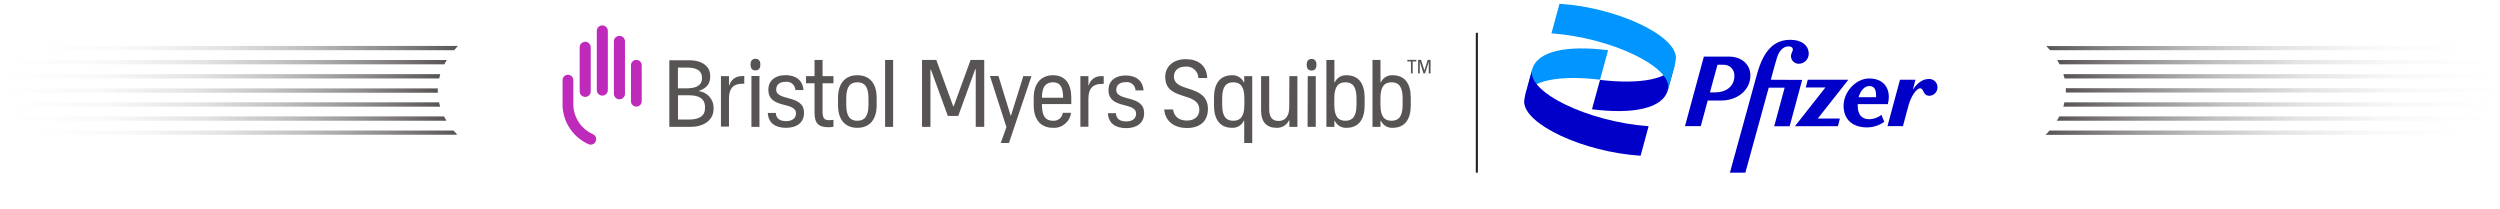<?xml version="1.0" encoding="UTF-8"?>
<svg width="647px" height="54px" viewBox="0 0 647 54" version="1.1" xmlns="http://www.w3.org/2000/svg" xmlns:xlink="http://www.w3.org/1999/xlink">
    <title>Artboard Copy 2</title>
    <defs>
        <linearGradient x1="0%" y1="50%" x2="100%" y2="50%" id="linearGradient-1">
            <stop stop-color="#595454" offset="0%"></stop>
            <stop stop-color="#595454" stop-opacity="0.66" offset="18%"></stop>
            <stop stop-color="#595454" stop-opacity="0.37" offset="37%"></stop>
            <stop stop-color="#595454" stop-opacity="0.16" offset="56%"></stop>
            <stop stop-color="#595454" stop-opacity="0.04" offset="77%"></stop>
            <stop stop-color="#595454" stop-opacity="0" offset="100%"></stop>
        </linearGradient>
        <linearGradient x1="0%" y1="50%" x2="100%" y2="50%" id="linearGradient-2">
            <stop stop-color="#595454" offset="0%"></stop>
            <stop stop-color="#595454" stop-opacity="0.66" offset="18%"></stop>
            <stop stop-color="#595454" stop-opacity="0.37" offset="37%"></stop>
            <stop stop-color="#595454" stop-opacity="0.16" offset="56%"></stop>
            <stop stop-color="#595454" stop-opacity="0.04" offset="77%"></stop>
            <stop stop-color="#595454" stop-opacity="0" offset="100%"></stop>
        </linearGradient>
        <linearGradient x1="-0.028%" y1="50%" x2="100.019%" y2="50%" id="linearGradient-3">
            <stop stop-color="#595454" offset="0%"></stop>
            <stop stop-color="#595454" stop-opacity="0.66" offset="18%"></stop>
            <stop stop-color="#595454" stop-opacity="0.37" offset="37%"></stop>
            <stop stop-color="#595454" stop-opacity="0.16" offset="56%"></stop>
            <stop stop-color="#595454" stop-opacity="0.04" offset="77%"></stop>
            <stop stop-color="#595454" stop-opacity="0" offset="100%"></stop>
        </linearGradient>
        <linearGradient x1="0%" y1="50%" x2="100.063%" y2="50%" id="linearGradient-4">
            <stop stop-color="#595454" offset="0%"></stop>
            <stop stop-color="#595454" stop-opacity="0.66" offset="18%"></stop>
            <stop stop-color="#595454" stop-opacity="0.37" offset="37%"></stop>
            <stop stop-color="#595454" stop-opacity="0.16" offset="56%"></stop>
            <stop stop-color="#595454" stop-opacity="0.04" offset="77%"></stop>
            <stop stop-color="#595454" stop-opacity="0" offset="100%"></stop>
        </linearGradient>
        <linearGradient x1="0%" y1="50%" x2="100%" y2="50%" id="linearGradient-5">
            <stop stop-color="#595454" offset="0%"></stop>
            <stop stop-color="#595454" stop-opacity="0.66" offset="18%"></stop>
            <stop stop-color="#595454" stop-opacity="0.37" offset="37%"></stop>
            <stop stop-color="#595454" stop-opacity="0.16" offset="56%"></stop>
            <stop stop-color="#595454" stop-opacity="0.04" offset="77%"></stop>
            <stop stop-color="#595454" stop-opacity="0" offset="100%"></stop>
        </linearGradient>
        <linearGradient x1="0%" y1="50%" x2="100%" y2="50%" id="linearGradient-6">
            <stop stop-color="#595454" offset="0%"></stop>
            <stop stop-color="#595454" stop-opacity="0.66" offset="18%"></stop>
            <stop stop-color="#595454" stop-opacity="0.37" offset="37%"></stop>
            <stop stop-color="#595454" stop-opacity="0.16" offset="56%"></stop>
            <stop stop-color="#595454" stop-opacity="0.04" offset="77%"></stop>
            <stop stop-color="#595454" stop-opacity="0" offset="100%"></stop>
        </linearGradient>
        <linearGradient x1="0.009%" y1="50%" x2="100.018%" y2="50%" id="linearGradient-7">
            <stop stop-color="#595454" offset="0%"></stop>
            <stop stop-color="#595454" stop-opacity="0.66" offset="18%"></stop>
            <stop stop-color="#595454" stop-opacity="0.37" offset="37%"></stop>
            <stop stop-color="#595454" stop-opacity="0.16" offset="56%"></stop>
            <stop stop-color="#595454" stop-opacity="0.04" offset="77%"></stop>
            <stop stop-color="#595454" stop-opacity="0" offset="100%"></stop>
        </linearGradient>
        <linearGradient x1="100%" y1="50%" x2="1.64021869e-15%" y2="50%" id="linearGradient-8">
            <stop stop-color="#595454" offset="0%"></stop>
            <stop stop-color="#595454" stop-opacity="0.66" offset="18%"></stop>
            <stop stop-color="#595454" stop-opacity="0.37" offset="37%"></stop>
            <stop stop-color="#595454" stop-opacity="0.16" offset="56%"></stop>
            <stop stop-color="#595454" stop-opacity="0.04" offset="77%"></stop>
            <stop stop-color="#595454" stop-opacity="0" offset="100%"></stop>
        </linearGradient>
        <linearGradient x1="100%" y1="50%" x2="1.11071888e-14%" y2="50%" id="linearGradient-9">
            <stop stop-color="#595454" offset="0%"></stop>
            <stop stop-color="#595454" stop-opacity="0.66" offset="18%"></stop>
            <stop stop-color="#595454" stop-opacity="0.37" offset="37%"></stop>
            <stop stop-color="#595454" stop-opacity="0.16" offset="56%"></stop>
            <stop stop-color="#595454" stop-opacity="0.04" offset="77%"></stop>
            <stop stop-color="#595454" stop-opacity="0" offset="100%"></stop>
        </linearGradient>
        <linearGradient x1="100.037%" y1="50%" x2="-0.028%" y2="50%" id="linearGradient-10">
            <stop stop-color="#595454" offset="0%"></stop>
            <stop stop-color="#595454" stop-opacity="0.66" offset="18%"></stop>
            <stop stop-color="#595454" stop-opacity="0.37" offset="37%"></stop>
            <stop stop-color="#595454" stop-opacity="0.16" offset="56%"></stop>
            <stop stop-color="#595454" stop-opacity="0.04" offset="77%"></stop>
            <stop stop-color="#595454" stop-opacity="0" offset="100%"></stop>
        </linearGradient>
        <linearGradient x1="100%" y1="50%" x2="-0.027%" y2="50%" id="linearGradient-11">
            <stop stop-color="#595454" offset="0%"></stop>
            <stop stop-color="#595454" stop-opacity="0.66" offset="18%"></stop>
            <stop stop-color="#595454" stop-opacity="0.37" offset="37%"></stop>
            <stop stop-color="#595454" stop-opacity="0.16" offset="56%"></stop>
            <stop stop-color="#595454" stop-opacity="0.04" offset="77%"></stop>
            <stop stop-color="#595454" stop-opacity="0" offset="100%"></stop>
        </linearGradient>
        <linearGradient x1="100%" y1="50%" x2="0.009%" y2="50%" id="linearGradient-12">
            <stop stop-color="#595454" offset="0%"></stop>
            <stop stop-color="#595454" stop-opacity="0.66" offset="18%"></stop>
            <stop stop-color="#595454" stop-opacity="0.37" offset="37%"></stop>
            <stop stop-color="#595454" stop-opacity="0.16" offset="56%"></stop>
            <stop stop-color="#595454" stop-opacity="0.04" offset="77%"></stop>
            <stop stop-color="#595454" stop-opacity="0" offset="100%"></stop>
        </linearGradient>
        <linearGradient x1="100%" y1="45.536%" x2="0%" y2="45.536%" id="linearGradient-13">
            <stop stop-color="#595454" offset="0%"></stop>
            <stop stop-color="#595454" stop-opacity="0.66" offset="18%"></stop>
            <stop stop-color="#595454" stop-opacity="0.37" offset="37%"></stop>
            <stop stop-color="#595454" stop-opacity="0.16" offset="56%"></stop>
            <stop stop-color="#595454" stop-opacity="0.04" offset="77%"></stop>
            <stop stop-color="#595454" stop-opacity="0" offset="100%"></stop>
        </linearGradient>
        <linearGradient x1="100.009%" y1="50%" x2="0.009%" y2="50%" id="linearGradient-14">
            <stop stop-color="#595454" offset="0%"></stop>
            <stop stop-color="#595454" stop-opacity="0.66" offset="18%"></stop>
            <stop stop-color="#595454" stop-opacity="0.37" offset="37%"></stop>
            <stop stop-color="#595454" stop-opacity="0.16" offset="56%"></stop>
            <stop stop-color="#595454" stop-opacity="0.04" offset="77%"></stop>
            <stop stop-color="#595454" stop-opacity="0" offset="100%"></stop>
        </linearGradient>
    </defs>
    <g id="Artboard-Copy-2" stroke="none" stroke-width="1" fill="none" fill-rule="evenodd">
        <g id="BMS-Pfizer_Alliance_Logo_Hz_RGB">
            <path d="M163.3,26.2 C163.3,26.968 163.922,27.59 164.69,27.59 C165.458,27.59 166.08,26.968 166.08,26.2 L166.08,16.89 C166.08,16.122 165.458,15.5 164.69,15.5 C163.922,15.5 163.3,16.122 163.3,16.89 L163.3,26.2 Z M158.87,24.38 C158.932,25.126 159.556,25.7 160.305,25.7 C161.054,25.7 161.678,25.126 161.74,24.38 L161.74,10.6 C161.678,9.854 161.054,9.28 160.305,9.28 C159.556,9.28 158.932,9.854 158.87,10.6 L158.87,24.38 Z M154.45,23.32 C154.45,24.11 155.09,24.75 155.88,24.75 C156.67,24.75 157.31,24.11 157.31,23.32 L157.31,8 C157.31,7.21 156.67,6.57 155.88,6.57 C155.09,6.57 154.45,7.21 154.45,8 L154.45,23.32 Z M150.02,23.65 C150.02,24.44 150.66,25.08 151.45,25.08 C152.24,25.08 152.88,24.44 152.88,23.65 L152.88,12.24 C152.88,11.45 152.24,10.81 151.45,10.81 C150.66,10.81 150.02,11.45 150.02,12.24 L150.02,23.65 Z M154.14,36.65 C153.91,37.132 153.424,37.439 152.89,37.44 C152.679,37.439 152.471,37.391 152.28,37.3 C148.046,35.407 145.395,31.124 145.59,26.49 L145.59,20.86 C145.545,20.333 145.801,19.827 146.251,19.55 C146.701,19.273 147.269,19.273 147.719,19.55 C148.169,19.827 148.425,20.333 148.38,20.86 L148.38,26.45 C148.193,30.013 150.232,33.319 153.5,34.75 C153.832,34.912 154.086,35.198 154.206,35.547 C154.326,35.896 154.302,36.279 154.14,36.61" id="Shape" fill="#BE2BBB" fill-rule="nonzero"></path>
            <path d="M340.7,16.77 C340.7,17.77 340.24,18.26 339.44,18.26 C338.64,18.26 338.17,17.78 338.17,16.77 C338.17,15.76 338.63,15.25 339.44,15.25 C340.25,15.25 340.7,15.76 340.7,16.77 M363,27.12 C363,30.23 361.91,31.25 360.13,31.25 C358.35,31.25 357.26,30.25 357.26,27.12 L357.26,25.43 C357.26,22.31 358.35,21.3 360.13,21.3 C361.91,21.3 363,22.3 363,25.43 L363,27.12 Z M360.38,19.47 C359.1,19.411 357.913,20.135 357.38,21.3 L357.27,21.3 L357.27,15.51 L355.2,15.51 L355.2,32.83 L357.27,32.83 L357.27,31.25 L357.38,31.25 C357.913,32.415 359.1,33.139 360.38,33.08 C363.62,33.08 365.11,30.85 365.11,27.24 L365.11,25.31 C365.11,21.69 363.62,19.47 360.38,19.47 M351.06,27.12 C351.06,30.23 349.97,31.25 348.19,31.25 C346.41,31.25 345.32,30.25 345.32,27.12 L345.32,25.43 C345.32,22.31 346.41,21.3 348.19,21.3 C349.97,21.3 351.06,22.3 351.06,25.43 L351.06,27.12 Z M348.44,19.47 C347.162,19.416 345.977,20.139 345.44,21.3 L345.34,21.3 L345.34,15.51 L343.27,15.51 L343.27,32.83 L345.34,32.83 L345.34,31.25 L345.44,31.25 C345.977,32.411 347.162,33.134 348.44,33.08 C351.68,33.08 353.17,30.85 353.17,27.24 L353.17,25.31 C353.17,21.69 351.68,19.47 348.44,19.47 M338.44,19.71 L340.52,19.71 L340.52,32.83 L338.4,32.83 L338.44,19.71 Z M333.69,19.71 L335.77,19.71 L335.77,32.83 L333.69,32.83 L333.69,31.15 L333.59,31.15 C333.005,32.385 331.735,33.147 330.37,33.08 C327.92,33.08 326.37,31.69 326.37,28.6 L326.37,19.71 L328.47,19.71 L328.47,28.3 C328.47,30.41 329.34,31.3 330.9,31.3 C332.46,31.3 333.65,30.3 333.65,27.74 L333.69,19.71 Z M319.17,31.25 C317.39,31.25 316.3,30.25 316.3,27.12 L316.3,25.43 C316.3,22.31 317.39,21.3 319.17,21.3 C320.95,21.3 322.04,22.3 322.04,25.43 L322.04,27.12 C322.04,30.23 320.95,31.25 319.17,31.25 M322,21.3 L321.9,21.3 C321.356,20.145 320.176,19.425 318.9,19.47 C315.66,19.47 314.18,21.69 314.18,25.31 L314.18,27.24 C314.18,30.85 315.66,33.08 318.9,33.08 C320.177,33.128 321.358,32.407 321.9,31.25 L322,31.25 L322,37 L324.08,37 L324.08,19.71 L322,19.71 L322,21.3 Z M312.6,28.3 C312.6,31.4 310.48,33.13 307.21,33.13 C304.14,33.13 301.61,31.64 301.29,28.33 L303.59,28.33 C303.87,30.28 305.25,31.2 307.18,31.2 C309.39,31.2 310.38,29.89 310.38,28.43 C310.38,23.5 301.56,26.35 301.56,19.89 C301.56,17.12 303.77,15.31 306.84,15.31 C309.91,15.31 312.28,16.77 312.43,20.19 L310.13,20.19 C310.121,19.344 309.755,18.542 309.123,17.98 C308.491,17.419 307.651,17.15 306.81,17.24 C304.71,17.24 303.81,18.48 303.81,19.79 C303.81,24.15 312.62,21.57 312.62,28.3 M296.1,29.3 C296.1,31.82 294.22,33.16 291.47,33.16 C288.72,33.16 286.87,31.97 286.72,29.3 L288.8,29.3 C288.87,30.91 290.06,31.43 291.47,31.43 C292.88,31.43 294.02,30.81 294.02,29.43 C294.02,26.23 286.87,28.43 286.87,23.26 C286.87,21.11 288.45,19.53 291.35,19.53 C293.99,19.53 295.75,20.84 295.95,23.39 L293.87,23.39 C293.85,22.761 293.565,22.17 293.084,21.764 C292.604,21.358 291.973,21.175 291.35,21.26 C289.84,21.26 288.89,21.95 288.89,23.26 C288.89,26.36 296.1,24.45 296.1,29.26 M285,19.71 L285.64,19.71 L285.64,21.71 L285.12,21.71 C283.05,21.71 281.68,22.71 281.68,25.5 L281.68,32.8 L279.6,32.8 L279.6,19.71 L281.68,19.71 L281.68,22.07 L281.78,22.07 C282.168,20.626 283.506,19.645 285,19.71 M272.52,21.3 C274.21,21.3 275.12,22.3 275.14,25.3 L269.65,25.3 C269.65,22.3 270.77,21.3 272.52,21.3 M272.52,19.47 C269.28,19.47 267.52,21.79 267.52,25.31 L267.52,27.24 C267.52,30.85 269.25,33.08 272.52,33.08 C274.859,33.224 276.903,31.517 277.18,29.19 L275.05,29.19 C274.903,30.448 273.782,31.361 272.52,31.25 C270.74,31.25 269.65,30.25 269.65,27.12 L269.65,26.94 L277.25,26.94 L277.25,25.31 C277.25,21.79 275.77,19.47 272.52,19.47 M264.83,19.71 L266.94,19.71 L261.12,37 L259,37 L260.46,32.89 L256.2,19.67 L258.4,19.67 L261.55,29.9 L261.65,29.9 L264.83,19.71 Z M251.19,15.51 L254.72,15.51 L254.72,32.83 L252.52,32.83 L252.52,17.91 L252.39,17.91 L248,30 L245.3,30 L240.92,18 L240.8,18 L240.8,32.83 L238.62,32.83 L238.62,15.51 L242.32,15.51 L246.69,27.51 L246.82,27.51 L251.19,15.51 Z M229.06,15.51 L231.14,15.51 L231.14,32.83 L229.06,32.83 L229.06,15.51 Z M224.76,27.12 C224.76,30.23 223.67,31.25 221.88,31.25 C220.09,31.25 219.01,30.25 219.01,27.12 L219.01,25.43 C219.01,22.31 220.1,21.3 221.88,21.3 C223.66,21.3 224.76,22.3 224.76,25.43 L224.76,27.12 Z M221.88,19.47 C218.64,19.47 216.88,21.69 216.88,25.31 L216.88,27.24 C216.88,30.85 218.61,33.08 221.88,33.08 C225.15,33.08 226.88,30.85 226.88,27.24 L226.88,25.31 C226.88,21.69 225.15,19.47 221.88,19.47 M212.88,19.71 L215.7,19.71 L215.7,21.55 L212.88,21.55 L212.88,28.8 C212.88,30.7 213.38,31.1 214.64,31.1 C214.98,31.1 215.38,31.05 215.7,31.03 L215.7,32.81 C215.274,32.884 214.843,32.924 214.41,32.93 C211.84,32.93 210.8,31.93 210.8,29.12 L210.8,21.55 L208.6,21.55 L208.6,19.71 L210.8,19.71 L210.8,15.51 L212.88,15.51 L212.88,19.71 Z M208.08,29.22 C208.08,31.74 206.2,33.08 203.45,33.08 C200.7,33.08 198.85,31.89 198.7,29.22 L200.78,29.22 C200.85,30.83 202.04,31.35 203.45,31.35 C204.86,31.35 206,30.73 206,29.35 C206,26.15 198.85,28.35 198.85,23.18 C198.85,21.03 200.43,19.45 203.33,19.45 C205.98,19.45 207.74,20.76 207.93,23.31 L205.85,23.31 C205.83,22.681 205.545,22.09 205.064,21.684 C204.584,21.278 203.953,21.095 203.33,21.18 C201.82,21.18 200.88,21.87 200.88,23.18 C200.88,26.28 208.08,24.37 208.08,29.18 M196.78,16.73 C196.78,17.73 196.32,18.22 195.51,18.22 C194.7,18.22 194.24,17.74 194.24,16.73 C194.24,15.72 194.7,15.21 195.51,15.21 C196.32,15.21 196.78,15.72 196.78,16.73 M194.47,19.67 L196.55,19.67 L196.55,32.83 L194.47,32.83 L194.47,19.67 Z M191.98,19.67 L192.62,19.67 L192.62,21.67 L192.1,21.67 C190.02,21.67 188.66,22.67 188.66,25.46 L188.66,32.76 L186.58,32.76 L186.58,19.71 L188.66,19.71 L188.66,22.07 L188.76,22.07 C189.149,20.618 190.499,19.635 192,19.71 M182.45,28 C182.45,30.14 180.76,30.94 178.3,30.94 L175.47,30.94 L175.47,24.66 L178.34,24.66 C180.77,24.66 182.45,25.46 182.45,27.66 L182.45,28 Z M175.45,17.5 L178,17.5 C180.43,17.5 181.67,18.42 181.67,20.07 L181.67,20.24 C181.67,22.24 179.95,22.86 177.67,22.86 L175.44,22.86 L175.45,17.5 Z M180.88,23.61 L180.88,23.52 C182.68,22.91 183.8,21.82 183.8,19.89 L183.8,19.59 C183.8,17.37 181.99,15.59 178.31,15.59 L173.22,15.59 L173.22,32.83 L178.68,32.83 C182.26,32.83 184.68,31.03 184.68,28.16 L184.68,28 C184.741,25.759 183.078,23.843 180.85,23.59 M365.61,19 L365.61,15.9 L366.55,15.9 L366.55,15.5 L364.22,15.5 L364.22,15.9 L365.15,15.9 L365.15,19 L365.61,19 Z M370.23,19 L370.23,15.5 L369.49,15.5 L368.63,18.21 L368.63,18.21 L367.78,15.5 L367,15.5 L367,19 L367.44,19 L367.44,16 L367.44,16 L368.39,19 L368.81,19 L369.76,16 L369.76,16 L369.76,19 L370.23,19 Z" id="Shape" fill="#595454" fill-rule="nonzero"></path>
            <path d="M529.57,11.92 C529.82,12.21 530.14,12.51 530.57,13 L636.87,13 L636.87,11.88 L529.57,11.92 Z" id="Path" fill="url(#linearGradient-1)" fill-rule="nonzero"></path>
            <path d="M532.4,15.53 C532.68,16.01 532.79,16.24 533.01,16.65 L643.36,16.65 L643.36,15.53 L532.4,15.53 Z" id="Path" fill="url(#linearGradient-2)" fill-rule="nonzero"></path>
            <path d="M530.4,33.78 C530.09,34.18 529.4,34.9 529.4,34.9 L636.85,34.9 L636.85,33.78 L530.4,33.78 Z" id="Path" fill="url(#linearGradient-3)" fill-rule="nonzero"></path>
            <path d="M532.93,30.13 C532.747,30.52 532.533,30.895 532.29,31.25 L643.29,31.25 L643.29,30.13 L532.93,30.13 Z" id="Path" fill="url(#linearGradient-4)" fill-rule="nonzero"></path>
            <path d="M534.26,26.48 C534.14,27.05 534.06,27.4 534,27.6 L645.33,27.6 L645.33,26.48 L534.26,26.48 Z" id="Path" fill="url(#linearGradient-5)" fill-rule="nonzero"></path>
            <path d="M534.64,22.83 C534.64,23.03 534.64,23.23 534.64,23.44 C534.64,23.65 534.64,23.78 534.64,23.95 L646.94,23.95 L646.94,22.83 L534.64,22.83 Z" id="Path" fill="url(#linearGradient-6)" fill-rule="nonzero"></path>
            <path d="M534,19.18 C534.127,19.546 534.23,19.92 534.31,20.3 L645.31,20.3 L645.31,19.18 L534,19.18 Z" id="Path" fill="url(#linearGradient-7)" fill-rule="nonzero"></path>
            <path d="M118.36,34.86 C118.11,34.57 117.8,34.27 117.36,33.78 L10.06,33.78 L10.06,34.9 L118.36,34.86 Z" id="Path" fill="url(#linearGradient-8)" fill-rule="nonzero"></path>
            <path d="M115.53,31.25 C115.25,30.77 115.14,30.54 114.92,30.13 L3.58,30.13 L3.58,31.25 L115.53,31.25 Z" id="Path" fill="url(#linearGradient-9)" fill-rule="nonzero"></path>
            <path d="M117.53,13 C117.84,12.6 118.53,11.88 118.53,11.88 L10.09,11.88 L10.09,13 L117.53,13 Z" id="Path" fill="url(#linearGradient-10)" fill-rule="nonzero"></path>
            <path d="M115,16.65 C115.191,16.264 115.404,15.89 115.64,15.53 L3.61,15.53 L3.61,16.65 L115,16.65 Z" id="Path" fill="url(#linearGradient-11)" fill-rule="nonzero"></path>
            <path d="M113.67,20.3 C113.8,19.73 113.88,19.38 113.94,19.18 L1.6,19.18 L1.6,20.3 L113.67,20.3 Z" id="Path" fill="url(#linearGradient-12)" fill-rule="nonzero"></path>
            <path d="M113.3,24 C113.3,23.8 113.3,23.61 113.3,23.4 C113.3,23.19 113.3,23.05 113.3,22.88 L0,22.88 L0,24 L113.3,24 Z" id="Path" fill="url(#linearGradient-13)" fill-rule="nonzero"></path>
            <path d="M113.92,27.6 C113.798,27.232 113.694,26.858 113.61,26.48 L1.6,26.48 L1.6,27.6 L113.92,27.6 Z" id="Path" fill="url(#linearGradient-14)" fill-rule="nonzero"></path>
            <path d="M394.73,24.62 C396.02,20.91 403.37,19.35 414.09,20.62 L416.17,13 C405.56,11.65 397.81,13.17 396.52,18 L394.73,24.62 Z" id="Path" fill="#0095FF" fill-rule="nonzero"></path>
            <path d="M433.45,16.68 C432.16,20.38 424.81,21.94 414.09,20.68 L412,28.28 C422.61,29.62 430.36,28.11 431.65,23.28 L433.45,16.68 Z" id="Path" fill="#0000C9" fill-rule="nonzero"></path>
            <path d="M401.52,8.63 C417.18,9.76 433.17,17.5 431.66,23.28 L433.06,18.12 C433.407,17.104 433.632,16.05 433.73,14.98 C433.73,9.08 418.3,1.9 403.59,0.98 L401.52,8.63 Z" id="Path" fill="#0095FF" fill-rule="nonzero"></path>
            <path d="M426.66,32.66 C411,31.53 395,23.79 396.52,18 L395.12,23.16 C394.773,24.176 394.548,25.23 394.45,26.3 C394.45,32.2 409.88,39.38 424.59,40.3 L426.66,32.66 Z" id="Path" fill="#0000C9" fill-rule="nonzero"></path>
            <path d="M483.78,30.86 C481.78,30.86 480.78,29.62 480.78,27.39 C480.78,27.24 480.78,27.09 480.78,26.95 L488.57,26.95 C488.735,26.354 488.822,25.739 488.83,25.12 C488.83,22.39 487.16,20.31 483.73,20.31 C480.3,20.31 477.12,23.76 477.12,27.39 C477.12,30.86 479.38,32.97 483.17,32.97 C484.774,32.973 486.339,32.469 487.64,31.53 L486.92,29.73 C486.019,30.429 484.92,30.824 483.78,30.86 Z M483.78,22.27 C484.94,22.27 485.53,23.01 485.53,24.66 C485.53,24.81 485.53,24.98 485.53,25.15 L481,25.15 C481.52,23.42 482.55,22.27 483.75,22.27 L483.78,22.27 Z" id="Shape" fill="#0000C9" fill-rule="nonzero"></path>
            <path d="M453,19.54 C453,16.71 450.79,14.65 447.44,14.65 L440.96,14.65 L436.07,32.65 L440.16,32.65 L441.96,26.01 L445.51,26.01 C449.53,26 453,23.4 453,19.54 Z M443.94,23.91 L442.53,23.91 L444.48,16.76 L445.95,16.76 C446.74,16.709 447.513,17.002 448.071,17.563 C448.629,18.125 448.917,18.9 448.86,19.69 C448.81,22.37 446.71,23.91 443.89,23.91 L443.94,23.91 Z" id="Shape" fill="#0000C9" fill-rule="nonzero"></path>
            <path d="M458.28,20.64 L458.74,18.97 C458.97,18.1 459.36,16.6 459.9,14.88 C460.44,13.16 461.49,12 462.9,12 C463.57,12 463.99,12.31 463.99,12.82 C463.99,13.33 463.5,13.72 463.5,14.62 C463.564,15.677 464.441,16.502 465.5,16.5 C466.186,16.505 466.846,16.237 467.334,15.755 C467.822,15.273 468.097,14.616 468.1,13.93 C468.1,11.74 466.23,10.3 463.37,10.3 C459.17,10.3 456.42,12.98 454.7,19.23 L447.7,44.68 L451.7,44.68 L457.75,22.68 L461.87,22.68 L459.16,32.68 L463.16,32.68 L466.4,20.68 L458.28,20.64 Z" id="Path" fill="#0000C9" fill-rule="nonzero"></path>
            <polygon id="Path" fill="#0000C9" fill-rule="nonzero" points="478.35 20.64 467.85 20.64 467.34 22.63 472.42 22.63 464.53 32.66 475.65 32.66 476.16 30.68 470.44 30.68"></polygon>
            <path d="M499.14,20.44 C497.72,20.44 496.21,21.36 495.03,23.26 L495.72,20.64 L491.72,20.64 L488.48,32.64 L492.48,32.64 L493.94,27.24 C494.54,25.02 495.94,22.86 496.94,22.86 C497.94,22.86 497.58,24.79 499.36,24.79 C500.551,24.731 501.471,23.721 501.42,22.53 C501.41,21.945 501.161,21.39 500.73,20.995 C500.298,20.599 499.724,20.399 499.14,20.44 L499.14,20.44 Z" id="Path" fill="#0000C9" fill-rule="nonzero"></path>
            <line x1="382.21" y1="8.49" x2="382.21" y2="44.68" id="Path" stroke="#231F20" stroke-width="0.54"></line>
        </g>
    </g>
</svg>